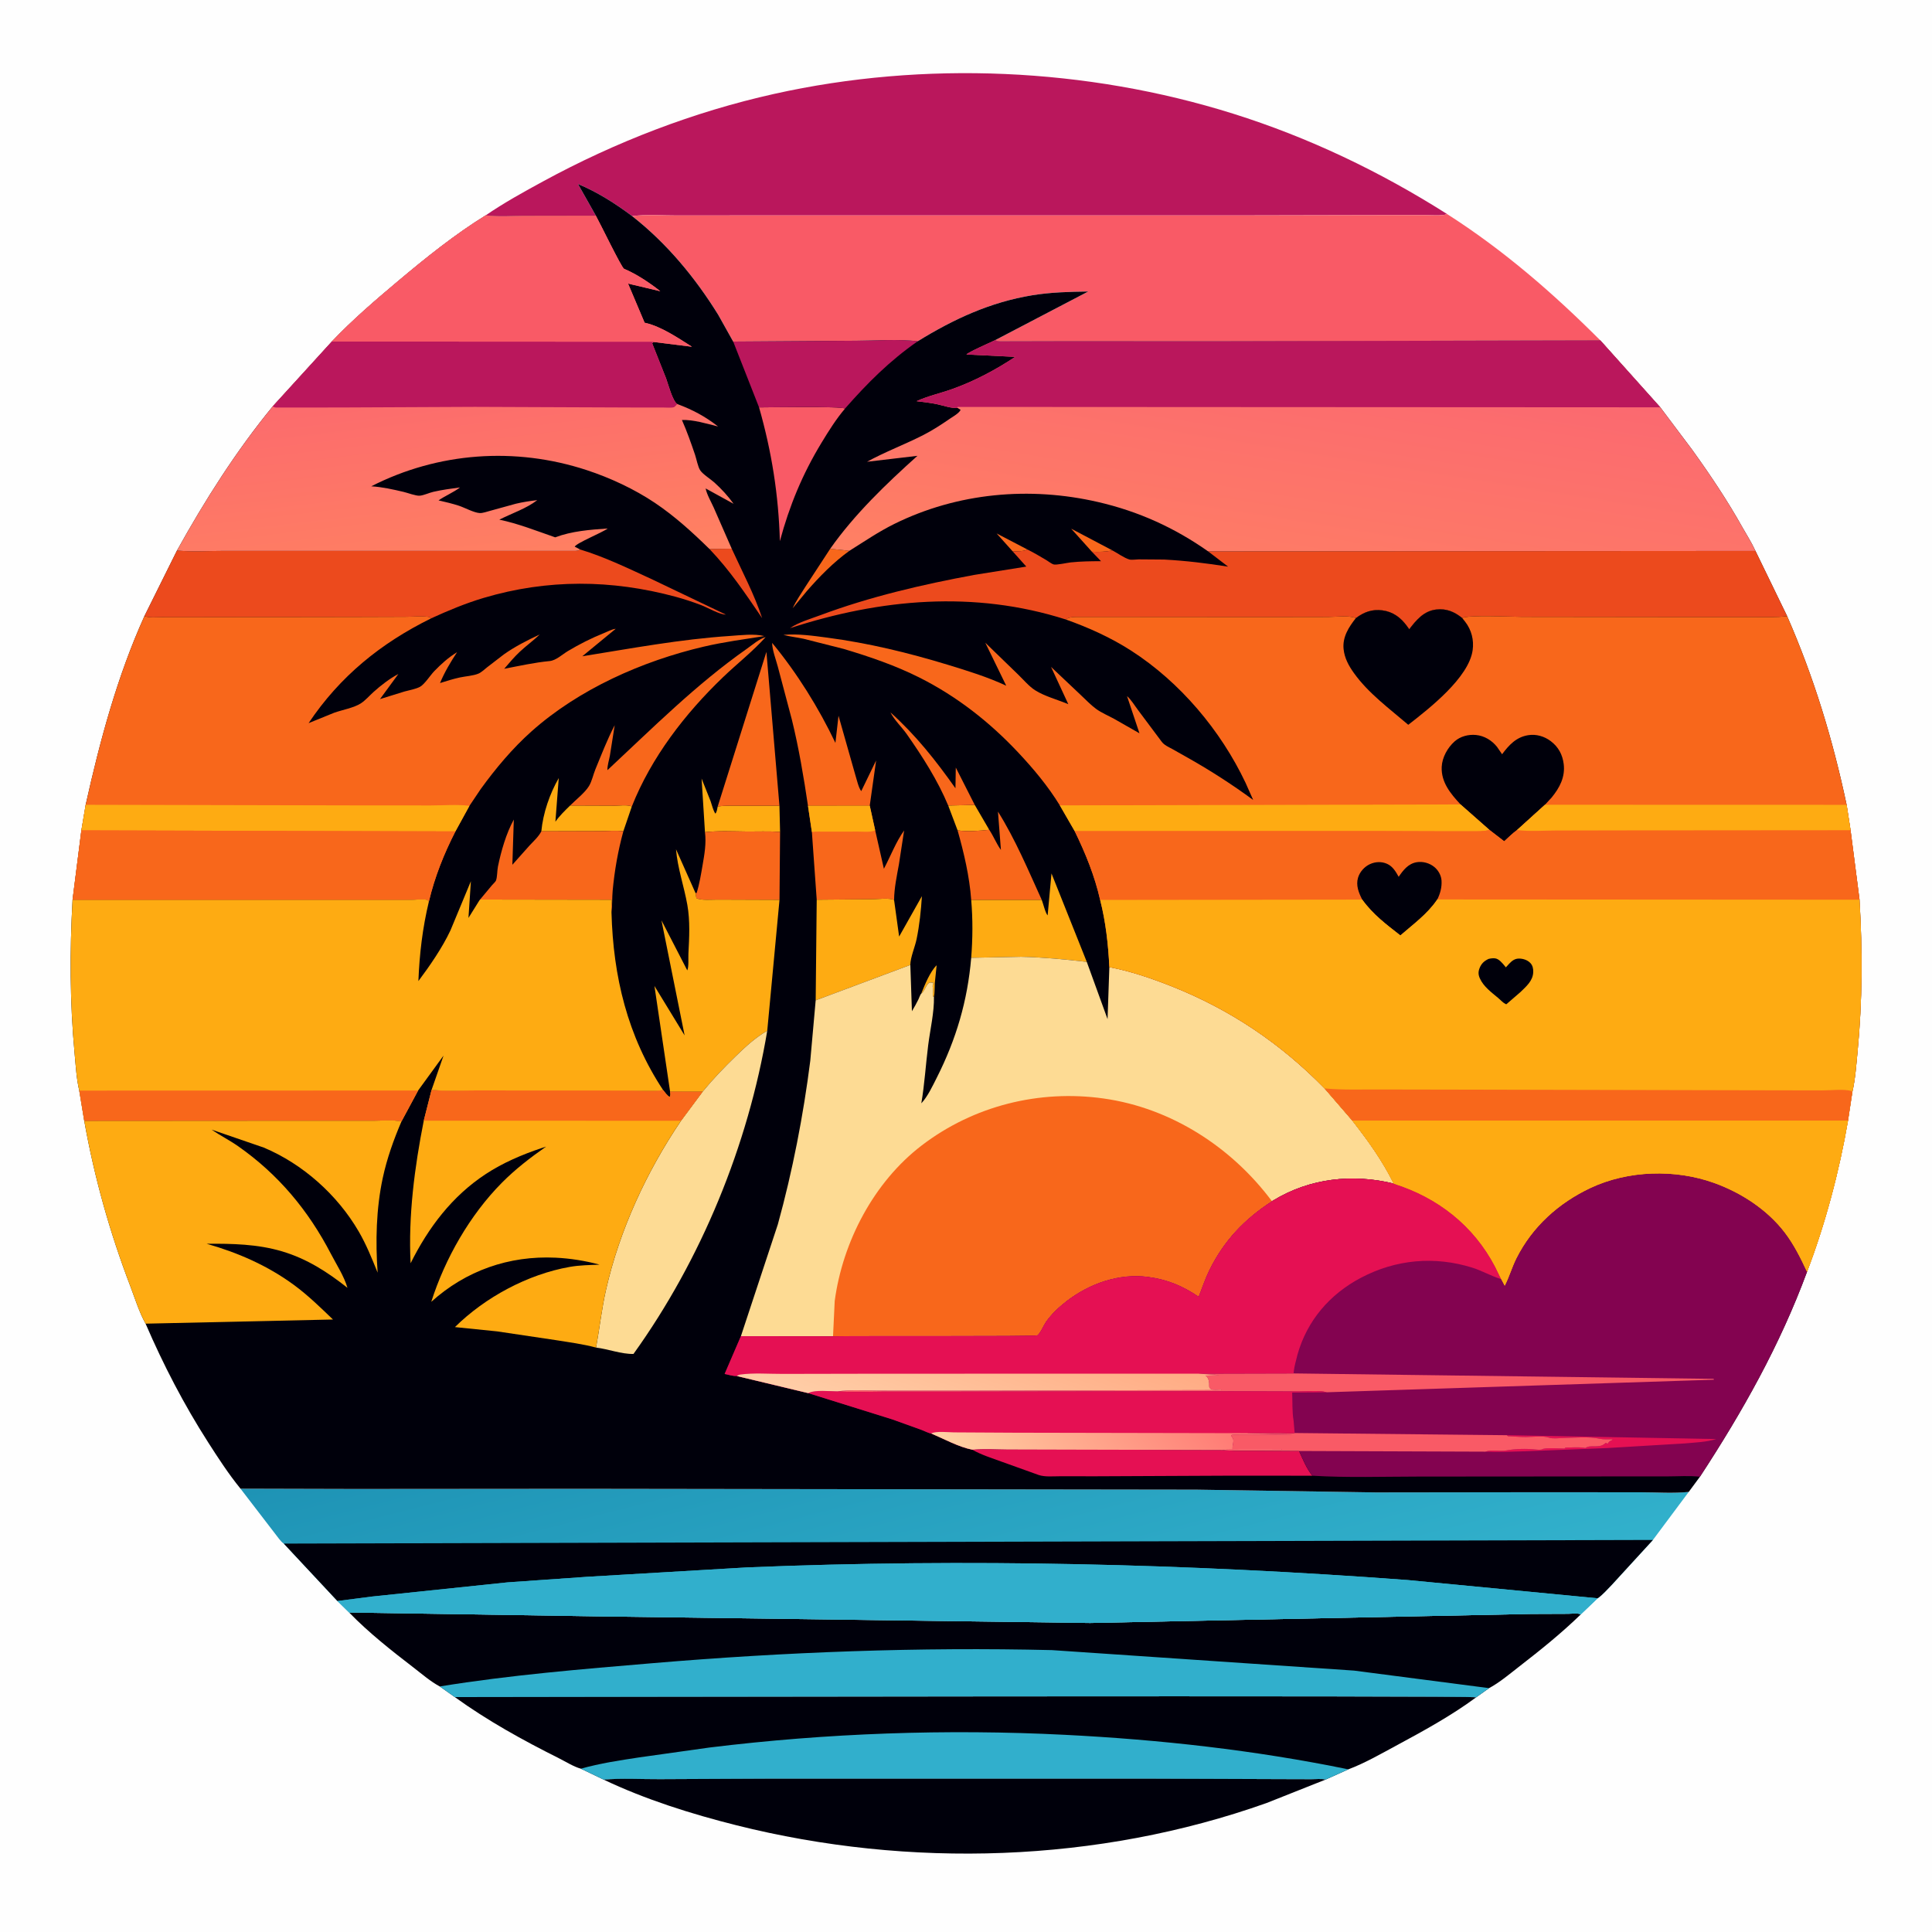 <svg version="1.1" xmlns="http://www.w3.org/2000/svg" style="display: block;" viewBox="0 0 2048 2048" width="1024" height="1024">
<defs>
	<linearGradient id="Gradient1" gradientUnits="userSpaceOnUse" x1="974.737" y1="1396.82" x2="1078.4" y2="1801.88">
		<stop class="stop0" offset="0" stop-opacity="1" stop-color="rgb(30,147,181)"/>
		<stop class="stop1" offset="1" stop-opacity="1" stop-color="rgb(50,177,204)"/>
	</linearGradient>
	<linearGradient id="Gradient2" gradientUnits="userSpaceOnUse" x1="486.462" y1="612.444" x2="463.057" y2="412.614">
		<stop class="stop0" offset="0" stop-opacity="1" stop-color="rgb(255,129,97)"/>
		<stop class="stop1" offset="1" stop-opacity="1" stop-color="rgb(252,107,109)"/>
	</linearGradient>
	<linearGradient id="Gradient3" gradientUnits="userSpaceOnUse" x1="1357.99" y1="656.015" x2="1402.78" y2="376.153">
		<stop class="stop0" offset="0" stop-opacity="1" stop-color="rgb(255,128,99)"/>
		<stop class="stop1" offset="1" stop-opacity="1" stop-color="rgb(251,105,112)"/>
	</linearGradient>
	<linearGradient id="Gradient4" gradientUnits="userSpaceOnUse" x1="1254.34" y1="1451.82" x2="1050.83" y2="1598.73">
		<stop class="stop0" offset="0" stop-opacity="1" stop-color="rgb(255,123,117)"/>
		<stop class="stop1" offset="1" stop-opacity="1" stop-color="rgb(255,210,163)"/>
	</linearGradient>
	<linearGradient id="Gradient5" gradientUnits="userSpaceOnUse" x1="1062.64" y1="1384.63" x2="1011.03" y2="1534.7">
		<stop class="stop0" offset="0" stop-opacity="1" stop-color="rgb(255,171,132)"/>
		<stop class="stop1" offset="1" stop-opacity="1" stop-color="rgb(255,206,167)"/>
	</linearGradient>
</defs>
<path transform="translate(0,0)" fill="rgb(254,254,254)" d="M -0 -0 L 2048 0 L 2048 2048 L -0 2048 L -0 -0 z"/>
<path transform="translate(0,0)" fill="rgb(0,0,11)" d="M 639.741 1886.4 C 659.246 1884.86 679.731 1886.05 699.36 1885.96 L 822.486 1885.39 L 1224.69 1885.44 L 1358.38 1885.92 L 1389.91 1886.01 C 1394.68 1886 1400.67 1885.33 1405.27 1886.4 L 1342.71 1911.25 C 1163.94 1974.78 964.041 1980.91 780.453 1934.82 C 732.804 1922.86 684.128 1907.55 639.741 1886.4 z"/>
<path transform="translate(0,0)" fill="rgb(0,0,11)" d="M 482.107 1798.97 C 579.504 1798.9 1560.87 1797.04 1564.81 1799.23 C 1538.08 1818.98 1508.56 1835.04 1479.36 1850.79 C 1463.37 1859.42 1446.32 1869.2 1429.31 1875.58 L 1405.27 1886.4 C 1400.67 1885.33 1394.68 1886 1389.91 1886.01 L 1358.38 1885.92 L 1224.69 1885.44 L 822.486 1885.39 L 699.36 1885.96 C 679.731 1886.05 659.246 1884.86 639.741 1886.4 L 615.757 1874.9 C 608.072 1872.8 599.528 1867.35 592.31 1863.74 C 554.075 1844.6 516.813 1824.04 482.107 1798.97 z"/>
<path transform="translate(0,0)" fill="rgb(49,175,204)" d="M 615.757 1874.9 C 635.985 1869.14 656.681 1866.12 677.438 1862.93 L 752.104 1852.44 C 876.859 1837.16 1003.11 1832.64 1128.62 1838.97 C 1229.82 1844.08 1329.99 1855.21 1429.31 1875.58 L 1405.27 1886.4 C 1400.67 1885.33 1394.68 1886 1389.91 1886.01 L 1358.38 1885.92 L 1224.69 1885.44 L 822.486 1885.39 L 699.36 1885.96 C 679.731 1886.05 659.246 1884.86 639.741 1886.4 L 615.757 1874.9 z"/>
<path transform="translate(0,0)" fill="rgb(0,0,11)" d="M 370.062 1709.29 L 637.449 1713.45 L 1155.57 1720.42 L 1623.19 1710.82 L 1662.35 1710.67 C 1666.04 1710.66 1672.57 1709.77 1675.81 1711.24 C 1655.16 1731.3 1633.1 1749.02 1610.37 1766.64 C 1600.4 1774.37 1589.58 1783.59 1578.48 1789.49 L 1564.81 1799.23 C 1560.87 1797.04 579.504 1798.9 482.107 1798.97 L 466.171 1787.71 C 456.466 1782.57 447.141 1774.43 438.411 1767.72 C 414.892 1749.65 390.726 1730.61 370.062 1709.29 z"/>
<path transform="translate(0,0)" fill="rgb(49,175,204)" d="M 466.171 1787.71 C 540.86 1775.55 616.473 1769.4 691.826 1763.03 C 832.277 1751.16 974.259 1745.8 1115.23 1749.19 L 1435.38 1770.91 L 1578.48 1789.49 L 1564.81 1799.23 C 1560.87 1797.04 579.504 1798.9 482.107 1798.97 L 466.171 1787.71 z"/>
<path transform="translate(0,0)" fill="rgb(186,23,92)" d="M 514.791 228.325 C 534.215 214.986 555.149 203.456 575.833 192.198 C 652.6 150.417 735.403 118.517 820.796 99.5 C 979.646 64.124 1151.82 71.743 1307.1 120.49 C 1387.19 145.629 1462.99 181.874 1533.79 226.774 C 1532.65 227.287 1531.75 227.728 1530.5 227.872 C 1523.85 228.639 1516.21 227.973 1509.44 227.987 L 1465.5 228.024 L 1325.86 228.32 L 823.519 228.328 L 717.368 228.41 C 702.195 228.474 685.05 227.065 670.119 229.112 C 652.741 215.987 632.816 203.353 612.674 195.055 L 631.729 228.807 L 555.218 228.93 C 542.072 228.951 527.79 230.068 514.791 228.325 z"/>
<path transform="translate(0,0)" fill="rgb(249,90,102)" d="M 1533.79 226.774 C 1593.46 264.837 1646.5 310.848 1696.42 360.826 L 1281.02 361.787 L 1135.98 361.685 L 1059.93 361.867 C 1057.91 361.778 1056.78 361.512 1055.02 360.532 L 1153.59 309.008 C 1133.68 309.269 1113.81 309.774 1094.12 313.009 C 1049.69 320.307 1010.88 338.267 972.883 361.714 C 951.881 359.269 928.907 361.147 907.617 361.211 L 777.219 362.092 L 761.306 333.631 C 736.932 294.269 706.685 257.739 670.119 229.112 C 685.05 227.065 702.195 228.474 717.368 228.41 L 823.519 228.328 L 1325.86 228.32 L 1465.5 228.024 L 1509.44 227.987 C 1516.21 227.973 1523.85 228.639 1530.5 227.872 C 1531.75 227.728 1532.65 227.287 1533.79 226.774 z"/>
<path transform="translate(0,0)" fill="url(#Gradient1)" d="M 254.959 1578.07 L 375.284 1578.38 L 617.427 1578.2 L 1267.96 1579.09 L 1458.62 1582.03 L 1640.33 1581.8 L 1740.42 1581.89 C 1756.64 1581.9 1774.05 1583.2 1790.14 1581.48 L 1752.15 1632.42 L 1708.54 1680.01 C 1703.87 1684.67 1698.98 1690.54 1693.57 1694.26 L 1675.81 1711.24 C 1672.57 1709.77 1666.04 1710.66 1662.35 1710.67 L 1623.19 1710.82 L 1155.57 1720.42 L 637.449 1713.45 L 370.062 1709.29 L 357.678 1697.15 L 300.849 1636.28 C 297.673 1634.41 293.728 1628.31 291.277 1625.34 L 254.959 1578.07 z"/>
<path transform="translate(0,0)" fill="rgb(0,0,11)" d="M 300.849 1636.28 L 1752.15 1632.42 L 1708.54 1680.01 C 1703.87 1684.67 1698.98 1690.54 1693.57 1694.26 L 1492.09 1674.9 C 1259.52 1657.61 1025.19 1651.9 792.124 1661.5 L 622.579 1671.46 L 537.933 1677.38 L 394.561 1692.38 L 357.678 1697.15 L 300.849 1636.28 z"/>
<path transform="translate(0,0)" fill="rgb(49,175,204)" d="M 357.678 1697.15 L 394.561 1692.38 L 537.933 1677.38 L 622.579 1671.46 L 792.124 1661.5 C 1025.19 1651.9 1259.52 1657.61 1492.09 1674.9 L 1693.57 1694.26 L 1675.81 1711.24 C 1672.57 1709.77 1666.04 1710.66 1662.35 1710.67 L 1623.19 1710.82 L 1155.57 1720.42 L 637.449 1713.45 L 370.062 1709.29 L 357.678 1697.15 z"/>
<path transform="translate(0,0)" fill="rgb(0,0,11)" d="M 631.729 228.807 L 612.674 195.055 C 632.816 203.353 652.741 215.987 670.119 229.112 C 706.685 257.739 736.932 294.269 761.306 333.631 L 777.219 362.092 L 907.617 361.211 C 928.907 361.147 951.881 359.269 972.883 361.714 C 1010.88 338.267 1049.69 320.307 1094.12 313.009 C 1113.81 309.774 1133.68 309.269 1153.59 309.008 L 1055.02 360.532 C 1056.78 361.512 1057.91 361.778 1059.93 361.867 L 1135.98 361.685 L 1281.02 361.787 L 1696.42 360.826 L 1759.97 431.768 L 1793.48 476.375 C 1812.55 502.853 1830.97 530.301 1846.92 558.779 C 1851.54 567.034 1856.98 575.419 1860.86 584.018 L 1894.43 653.134 C 1922.77 717.894 1942.91 783.989 1957.5 853.15 L 1961.66 880.048 L 1971.17 953.727 C 1974.32 1007.34 1974.3 1060.8 1969.14 1114.29 C 1967.76 1128.64 1966.73 1143.67 1963.54 1157.72 L 1958.93 1188.02 C 1949.71 1241.64 1934.95 1297.25 1915.54 1348.14 C 1886.8 1425.95 1847.3 1496.2 1802.01 1565.4 L 1790.14 1581.48 C 1774.05 1583.2 1756.64 1581.9 1740.42 1581.89 L 1640.33 1581.8 L 1458.62 1582.03 L 1267.96 1579.09 L 617.427 1578.2 L 375.284 1578.38 L 254.959 1578.07 C 242.316 1562.56 231.427 1545.78 220.645 1528.95 C 194.974 1488.88 173.151 1446.8 154.328 1403.14 C 147.525 1390.93 143.163 1376.57 138.173 1363.49 C 116.312 1306.16 100.07 1248.54 89.306 1188.15 L 84.022 1156.09 C 81.032 1143.73 80.26 1129.19 79.07 1116.48 C 74.013 1062.46 73.898 1008.12 76.901 953.985 L 86.263 880.232 L 90.816 853.119 C 106.071 784.681 124.195 717.169 153.123 653.048 L 187.59 583.623 C 217.285 530.17 250.253 478.127 289.09 430.781 L 351.731 362.042 C 373.581 339.057 397.781 318.282 422.026 297.908 C 451.446 273.185 482.071 248.584 514.791 228.325 C 527.79 230.068 542.072 228.951 555.218 228.93 L 631.729 228.807 z"/>
<path transform="translate(0,0)" fill="rgb(254,171,18)" d="M 976.559 1053.29 C 980.281 1044.01 985.761 1030.26 992.884 1023.18 L 990.892 1042.49 C 990.632 1047.03 990.934 1052.15 990.037 1056.55 L 989.014 1056.39 C 988.579 1053.67 989.239 1051.15 989 1048.5 C 988.81 1046.39 988.357 1045.54 988.977 1043.44 L 989.505 1041.75 L 986.005 1041.49 C 982.666 1041.74 980.501 1049.46 977.911 1052.03 L 976.559 1053.29 z"/>
<path transform="translate(0,0)" fill="rgb(248,103,27)" d="M 1073.5 584.505 L 1056.44 565.473 L 1089.13 582.498 C 1084.68 584.759 1078.44 584.266 1073.5 584.505 z"/>
<path transform="translate(0,0)" fill="rgb(248,103,27)" d="M 1157.45 584.825 L 1135.5 560.419 L 1179.28 583.502 C 1172.3 584.929 1164.56 585.205 1157.45 584.825 z"/>
<path transform="translate(0,0)" fill="rgb(248,103,27)" d="M 900.41 583.871 C 883.496 596.049 868.72 611.166 855.065 626.83 L 840.243 644.772 C 844.047 636.566 849.314 629.08 854.099 621.421 L 880.058 581.713 L 900.41 583.871 z"/>
<path transform="translate(0,0)" fill="rgb(236,74,29)" d="M 752.05 581.949 L 775.648 581.614 C 786.609 605.57 799.724 630.251 807.894 655.228 C 790.161 629.273 773.948 604.86 752.05 581.949 z"/>
<path transform="translate(0,0)" fill="rgb(254,171,18)" d="M 1033.29 853.273 L 1048.65 879.63 C 1038.31 880.71 1025.37 881.821 1015.08 880.207 L 1005.14 853.89 L 1033.29 853.273 z"/>
<path transform="translate(0,0)" fill="rgb(248,103,27)" d="M 1005.14 853.89 C 993.862 826.953 977.964 802.145 961.265 778.294 C 955.891 770.618 947.996 763.341 943.915 755.141 C 971.056 779.613 991.769 805.896 1012.82 835.587 L 1013.18 813.652 L 1033.29 853.273 L 1005.14 853.89 z"/>
<path transform="translate(0,0)" fill="rgb(254,171,18)" d="M 747.302 882.144 L 743.711 825.281 L 753.257 849.28 C 754.775 853.518 755.822 858.768 758.321 862.5 C 760.012 860.566 760.23 857.397 760.796 854.906 C 769.403 853.691 778.237 854.098 786.911 854.082 L 826.241 854.059 L 826.915 881.831 C 814.99 881.005 802.617 881.565 790.648 881.446 C 776.426 881.304 761.458 880.538 747.302 882.144 z"/>
<path transform="translate(0,0)" fill="rgb(254,171,18)" d="M 573.846 881.208 C 575.592 862.206 582.773 841.242 592.298 824.796 L 588.747 871.038 C 593.27 864.624 598.797 859.301 604.399 853.847 L 651.801 854.026 C 656.915 854.032 665.232 852.837 669.766 854.881 L 660.786 881.149 C 652.957 880.104 643.674 881.048 635.712 881.035 L 573.846 881.208 z"/>
<path transform="translate(0,0)" fill="rgb(248,103,27)" d="M 1048.65 879.63 C 1053.22 886.486 1056.29 894.389 1061.02 900.967 L 1057.88 860.349 C 1076.05 889.164 1090.18 922.84 1104.3 953.917 L 1029.52 953.966 C 1027.71 929.048 1021.85 904.187 1015.08 880.207 C 1025.37 881.821 1038.31 880.71 1048.65 879.63 z"/>
<path transform="translate(0,0)" fill="rgb(249,90,102)" d="M 804.642 431.854 C 814.276 431.841 891.66 430.439 895.765 433.098 C 886.354 444.211 878.52 456.692 870.974 469.113 C 850.618 502.622 836.889 535.871 826.692 573.67 C 825.324 524.719 818.086 479.001 804.642 431.854 z"/>
<path transform="translate(0,0)" fill="rgb(248,103,27)" d="M 604.399 853.847 C 610.366 847.834 620.046 840.32 624.35 833.247 C 627.416 828.207 628.846 821.091 631.137 815.518 C 637.526 799.974 643.843 783.618 651.616 768.735 L 646.492 801.105 C 645.637 805.79 643.703 811.738 643.905 816.399 C 691.858 771.659 737.899 725.513 791.708 687.711 C 797.422 683.697 804.975 677.095 811.662 675.326 C 798.081 690.469 781.323 703.581 766.601 717.69 C 726.299 756.314 690.464 802.718 669.766 854.881 C 665.232 852.837 656.915 854.032 651.801 854.026 L 604.399 853.847 z"/>
<path transform="translate(0,0)" fill="rgb(248,103,27)" d="M 760.796 854.906 L 812.435 691.025 L 826.241 854.059 L 786.911 854.082 C 778.237 854.098 769.403 853.691 760.796 854.906 z"/>
<path transform="translate(0,0)" fill="rgb(248,103,27)" d="M 747.302 882.144 C 761.458 880.538 776.426 881.304 790.648 881.446 C 802.617 881.565 814.99 881.005 826.915 881.831 L 826.306 953.873 L 760.604 953.633 C 755.337 953.576 742.549 954.755 738.162 952 L 737.358 946.837 L 738.494 946.466 C 741.48 936.989 743.047 927.008 744.743 917.234 C 746.782 905.483 748.807 894.066 747.302 882.144 z"/>
<path transform="translate(0,0)" fill="rgb(248,103,27)" d="M 856.486 854.117 C 851.929 823.43 846.791 792.94 839.391 762.785 L 824.463 706.488 C 822.482 699.056 818.582 689.012 818.497 681.474 C 844.817 713.343 867.808 750.214 885.58 787.513 L 888.858 758.728 L 906.794 821.9 C 908.409 826.925 909.91 834.61 912.948 838.647 L 928.729 806.111 L 921.963 854.015 L 856.486 854.117 z"/>
<path transform="translate(0,0)" fill="rgb(254,171,18)" d="M 1104.3 953.917 C 1105.79 957.681 1108.13 967.848 1110.54 970.339 L 1114.62 925.864 L 1152.03 1019.63 C 1128.77 1016.95 1105.86 1014.73 1082.43 1014.23 L 1029.52 1015.29 C 1031.12 994.649 1031.29 974.609 1029.52 953.966 L 1104.3 953.917 z"/>
<path transform="translate(0,0)" fill="rgb(248,103,27)" d="M 856.486 854.117 L 921.963 854.015 L 927.735 880.207 L 936.963 920.906 C 944.151 907.419 949.506 892.817 958.414 880.303 L 952.866 916.416 C 950.621 928.782 947.88 941.485 947.768 954.094 C 943.333 951.569 930.975 953.14 925.601 953.189 L 865.755 953.74 L 860.623 881.905 L 856.486 854.117 z"/>
<path transform="translate(0,0)" fill="rgb(254,171,18)" d="M 856.486 854.117 L 921.963 854.015 L 927.735 880.207 C 922.913 882.448 915.217 881.52 909.855 881.531 L 875.591 881.593 C 870.794 881.653 865.343 881.266 860.623 881.905 L 856.486 854.117 z"/>
<path transform="translate(0,0)" fill="rgb(254,171,18)" d="M 947.768 954.094 L 953.121 992.795 L 977.252 949.972 C 976.335 965.038 974.68 980.701 971.632 995.5 C 969.892 1003.95 965.112 1014.59 964.948 1022.91 L 864.656 1060.39 L 865.755 953.74 L 925.601 953.189 C 930.975 953.14 943.333 951.569 947.768 954.094 z"/>
<path transform="translate(0,0)" fill="rgb(248,103,27)" d="M 508.881 953.54 L 521.535 938.358 C 522.572 937.141 525.299 934.659 525.762 933.403 C 527.23 929.42 526.939 922.953 527.854 918.506 C 531.227 902.113 536.584 883.483 544.656 868.737 L 543.129 916.682 L 561.599 895.982 C 565.844 891.467 571.045 886.787 573.846 881.208 L 635.712 881.035 C 643.674 881.048 652.957 880.104 660.786 881.149 C 655.114 901.916 651.473 922.609 649.461 944.038 C 648.74 951.71 649.224 959.663 648.207 967.249 C 647.666 962.719 648.221 958.283 648.611 953.759 L 508.881 953.54 z"/>
<path transform="translate(0,0)" fill="rgb(229,16,83)" d="M 1030.64 1536.73 C 1042.79 1535.46 1055.77 1536.41 1068 1536.49 L 1135.28 1536.67 L 1243.36 1536.93 L 1295.73 1537.07 C 1305.46 1538.16 1315.47 1537.74 1325.26 1537.79 L 1377.07 1538.11 C 1380.59 1546.08 1385.6 1557.78 1391.17 1564.33 L 1303.91 1564.28 L 1162.84 1564.92 L 1123 1564.91 C 1116.02 1564.91 1107.92 1565.75 1101.24 1563.63 L 1061.82 1549.47 C 1051.52 1545.69 1040.14 1542.19 1030.64 1536.73 z"/>
<path transform="translate(0,0)" fill="rgb(186,23,92)" d="M 777.219 362.092 L 907.617 361.211 C 928.907 361.147 951.881 359.269 972.883 361.714 C 943.201 382.353 919.596 405.928 895.765 433.098 C 891.66 430.439 814.276 431.841 804.642 431.854 L 777.219 362.092 z"/>
<path transform="translate(0,0)" fill="rgb(254,171,18)" d="M 710.306 1157.06 L 693.74 1045.18 L 725.721 1097.57 L 701.171 975.578 L 728.55 1028.65 C 730.302 1024.74 729.509 1015.55 729.748 1010.99 C 730.647 993.836 731.628 976.212 728.61 959.219 C 725.123 939.583 718.237 920.206 716.599 900.257 L 737.358 946.837 L 738.162 952 C 742.549 954.755 755.337 953.576 760.604 953.633 L 826.306 953.873 L 813.309 1092.7 C 800.99 1099.58 789.708 1110.1 779.609 1119.92 C 767.33 1131.86 755.686 1144 744.821 1157.24 L 710.306 1157.06 z"/>
<path transform="translate(0,0)" fill="rgb(253,219,148)" d="M 744.821 1157.24 C 755.686 1144 767.33 1131.86 779.609 1119.92 C 789.708 1110.1 800.99 1099.58 813.309 1092.7 C 793.015 1214.05 743.42 1335.18 671.515 1435.24 C 658.591 1435.52 644.781 1430.02 631.851 1428.5 C 635.558 1408.06 637.812 1387.45 642.415 1367.15 C 656.787 1303.78 685.549 1241.73 721.898 1188.06 L 744.821 1157.24 z"/>
<path transform="translate(0,0)" fill="rgb(236,74,29)" d="M 615.111 582.51 C 641.497 590.535 667.179 603.069 692.198 614.583 L 769.446 651.5 C 762.822 651.542 750.102 644.064 743.371 641.496 C 734.461 638.097 725.353 635.087 716.148 632.596 C 648.395 614.259 580.293 613.722 512.785 633.779 C 493.583 639.484 475.271 647.156 457.072 655.46 C 455.953 654.603 455.166 653.981 453.708 653.827 C 445.961 653.009 437.413 653.788 429.576 653.821 L 378.571 653.985 L 212.266 654.245 L 171.538 654.239 C 165.953 654.227 158.295 655.179 153.123 653.048 L 187.59 583.623 C 203.865 585.072 221.249 583.964 237.652 583.966 L 337.553 583.957 L 608.13 584.008 C 610.936 583.963 612.657 583.986 615.111 582.51 z"/>
<path transform="translate(0,0)" fill="rgb(254,171,18)" d="M 89.306 1188.15 L 334.563 1187.98 L 394.953 1188.03 C 404.497 1188.04 416.316 1186.85 425.596 1188.74 C 417.279 1208.13 410.173 1228.06 405.734 1248.72 C 398.758 1281.2 397.941 1316.03 400.318 1349.06 C 394.282 1334.21 388.362 1319.37 380.269 1305.46 C 357.623 1266.54 321.048 1233.92 279.631 1216.49 L 224.265 1197.45 C 233.456 1203.76 243.399 1208.71 252.53 1215.11 C 295.147 1244.96 326.925 1283.19 350.791 1329.16 C 356.658 1340.45 364.791 1352.93 368.319 1365.15 C 346.992 1348.3 325.389 1334.35 299.021 1326.5 C 272.911 1318.73 246.008 1318.26 219.021 1318.41 C 252.191 1327.86 283.706 1341.61 311.64 1362.14 C 326.442 1373.02 339.738 1386.02 352.963 1398.73 L 154.328 1403.14 C 147.525 1390.93 143.163 1376.57 138.173 1363.49 C 116.312 1306.16 100.07 1248.54 89.306 1188.15 z"/>
<path transform="translate(0,0)" fill="rgb(254,171,18)" d="M 703.008 1155.63 C 704.785 1157.72 707.535 1161.92 710 1162.77 C 711.01 1160.31 710.66 1159.63 710.306 1157.06 L 744.821 1157.24 L 721.898 1188.06 C 685.549 1241.73 656.787 1303.78 642.415 1367.15 C 637.812 1387.45 635.558 1408.06 631.851 1428.5 C 618.208 1424.79 603.244 1422.86 589.255 1420.6 L 526.994 1411.32 L 482.244 1406.77 C 514.278 1375.12 559.589 1350.75 604.004 1342.96 C 614.508 1341.12 624.927 1341.02 635.54 1340.59 C 620.669 1336.47 604.383 1333.93 588.975 1333.2 C 539.531 1330.86 493.778 1346.94 457.161 1379.99 C 471.767 1334.03 498.076 1288 532.045 1253.72 C 546.329 1239.31 562.279 1227.05 578.876 1215.45 L 574.151 1216.99 C 553.456 1223.93 533.095 1232.59 514.807 1244.62 C 479.082 1268.12 454.129 1301.31 435.25 1339.1 C 432.71 1288.87 439.476 1237.19 449.205 1187.98 L 457.484 1155.35 C 472.767 1156.82 488.85 1155.89 504.22 1155.9 L 591 1155.95 L 664.963 1155.98 C 677.321 1155.98 690.781 1157.01 703.008 1155.63 z"/>
<path transform="translate(0,0)" fill="rgb(248,103,27)" d="M 703.008 1155.63 C 704.785 1157.72 707.535 1161.92 710 1162.77 C 711.01 1160.31 710.66 1159.63 710.306 1157.06 L 744.821 1157.24 L 721.898 1188.06 L 449.205 1187.98 L 457.484 1155.35 C 472.767 1156.82 488.85 1155.89 504.22 1155.9 L 591 1155.95 L 664.963 1155.98 C 677.321 1155.98 690.781 1157.01 703.008 1155.63 z"/>
<path transform="translate(0,0)" fill="rgb(236,74,29)" d="M 1089.13 582.498 C 1096.06 585.942 1102.65 589.872 1109.29 593.818 C 1111.28 595 1114.74 597.728 1116.84 598.317 C 1119.87 599.164 1131.18 596.562 1134.99 596.164 C 1145.73 595.039 1156.35 594.891 1167.13 594.904 L 1157.45 584.825 C 1164.56 585.205 1172.3 584.929 1179.28 583.502 C 1184.41 586.22 1191.82 591.583 1197.24 593.085 C 1199.6 593.74 1204.57 592.978 1207.15 592.946 L 1234.13 593.152 C 1256.83 594.354 1279.41 597.124 1301.85 600.669 L 1280.58 584.417 L 1860.86 584.018 L 1894.43 653.134 C 1882.72 654.651 1870.65 654.098 1858.85 654.117 L 1801.76 654.132 L 1613.66 653.902 C 1603.5 653.872 1555.65 651.623 1550 655.148 C 1541.77 648.487 1533.26 644.863 1522.48 646.112 C 1509.27 647.644 1501.39 657.178 1493.85 667.019 L 1491.46 663.671 C 1484.99 654.785 1476.73 648.495 1465.5 647.02 C 1454.51 645.577 1445.97 648.728 1437.28 655.216 C 1429.8 652.042 1416.2 653.988 1407.75 654.014 L 1342.63 654.124 L 1142 653.97 C 1138.76 654.041 1134.57 654.105 1131.62 655.513 C 1130.79 655.908 1130.5 656.173 1129.82 656.683 C 1032.64 625.655 933.233 634.703 837.375 665.908 C 846.427 659.596 859.048 656.083 869.404 652.207 C 921.835 632.581 977.941 619.539 1032.92 609.399 L 1087.93 600.6 L 1073.5 584.505 C 1078.44 584.266 1084.68 584.759 1089.13 582.498 z"/>
<path transform="translate(0,0)" fill="url(#Gradient2)" d="M 351.731 362.042 C 373.581 339.057 397.781 318.282 422.026 297.908 C 451.446 273.185 482.071 248.584 514.791 228.325 C 527.79 230.068 542.072 228.951 555.218 228.93 L 631.729 228.807 C 635.766 235.937 658.93 283.869 661.532 284.951 C 674.622 290.398 688.885 299.927 699.935 308.71 L 665.772 300.614 L 683.321 342.124 L 684.189 342.303 C 701.095 346.137 718.895 358.35 733.52 367.574 L 692.798 362.494 L 691.356 364 L 706.127 401.226 C 708.283 407.057 712.927 425.152 717.944 428.312 C 734.009 434.224 747.752 441.539 761.183 452.114 C 749.65 449.252 734.714 444.652 722.888 445.224 C 728.215 457.309 732.504 469.52 736.755 482.01 C 738.284 486.503 739.767 494.782 742.23 498.535 C 744.982 502.726 753.326 507.905 757.305 511.5 C 764.829 518.296 771.73 525.815 777.646 534.054 L 748.011 517.769 C 749.214 524.133 753.908 532.074 756.598 538.125 L 775.648 581.614 L 752.05 581.949 C 733.87 564.166 715.349 547.23 694.156 533.018 C 672.366 518.406 646.708 506.461 621.79 498.293 C 546.168 473.506 464.479 479.311 393.524 515.508 C 405.261 516.215 416.437 518.771 427.847 521.434 C 432.037 522.412 440.928 525.815 444.959 525.463 C 449.29 525.085 454.932 522.379 459.403 521.347 C 468.701 519.2 478.172 517.971 487.621 516.704 C 480.868 521.902 472.043 525.488 464.868 530.429 C 472.106 532.114 479.439 533.785 486.5 536.112 C 492.559 538.109 502.397 543.543 508.574 543.869 C 511.684 544.033 516.415 542.313 519.506 541.51 L 546.747 533.995 C 554.287 532.185 561.827 531.063 569.522 530.168 C 558 539.091 542.314 544.256 529.304 550.863 C 549.234 554.973 569.29 562.95 588.536 569.605 C 606.302 562.929 625.362 561.506 644.137 560.23 C 638.327 564.673 611.285 575.454 609.203 579.5 L 615.111 582.51 C 612.657 583.986 610.936 583.963 608.13 584.008 L 337.553 583.957 L 237.652 583.966 C 221.249 583.964 203.865 585.072 187.59 583.623 C 217.285 530.17 250.253 478.127 289.09 430.781 L 351.731 362.042 z"/>
<path transform="translate(0,0)" fill="rgb(186,23,92)" d="M 351.731 362.042 L 692.64 362.223 L 692.798 362.494 L 691.356 364 L 706.127 401.226 C 708.283 407.057 712.927 425.152 717.944 428.312 C 717.184 429.033 715.346 431.252 714.5 431.578 C 712.058 432.518 705.745 431.987 702.98 431.994 L 672.551 431.982 L 503.538 431.302 L 359.721 431.958 L 292.731 431.989 C 291.227 431.947 290.339 431.588 289.09 430.781 L 351.731 362.042 z"/>
<path transform="translate(0,0)" fill="rgb(249,90,102)" d="M 351.731 362.042 C 373.581 339.057 397.781 318.282 422.026 297.908 C 451.446 273.185 482.071 248.584 514.791 228.325 C 527.79 230.068 542.072 228.951 555.218 228.93 L 631.729 228.807 C 635.766 235.937 658.93 283.869 661.532 284.951 C 674.622 290.398 688.885 299.927 699.935 308.71 L 665.772 300.614 L 683.321 342.124 L 684.189 342.303 C 701.095 346.137 718.895 358.35 733.52 367.574 L 692.798 362.494 L 692.64 362.223 L 351.731 362.042 z"/>
<path transform="translate(0,0)" fill="rgb(248,103,27)" d="M 90.816 853.119 C 106.071 784.681 124.195 717.169 153.123 653.048 C 158.295 655.179 165.953 654.227 171.538 654.239 L 212.266 654.245 L 378.571 653.985 L 429.576 653.821 C 437.413 653.788 445.961 653.009 453.708 653.827 C 455.166 653.981 455.953 654.603 457.072 655.46 C 403.66 681.796 360.275 716.999 327.131 766.553 L 354.367 755.485 C 362.759 752.524 375.046 750.348 382.354 745.689 C 387.212 742.592 391.67 737.392 395.982 733.509 C 403.708 726.552 413.054 719.303 422.287 714.471 L 402.817 741.063 L 428.831 733.002 C 433.797 731.634 440.615 730.459 445.16 728.078 C 449.942 725.572 456.28 715.612 460.392 711.384 C 467.955 703.606 475.27 697.016 484.522 691.341 C 477.573 701.912 471.313 712.38 466.43 724.072 C 473.393 721.915 480.337 719.671 487.469 718.134 C 493.447 716.846 501.64 716.391 507.132 714.069 C 510.337 712.714 513.387 709.706 516.132 707.537 L 534.223 693.61 C 546.087 685.228 559.019 678.707 572.146 672.574 C 565.451 679.013 557.887 684.469 551.094 690.802 C 545.107 696.384 539.813 702.756 534.478 708.953 C 550.389 705.904 566.46 702.283 582.593 700.755 C 589.466 700.104 596.011 693.754 601.9 690.219 C 614.061 682.918 626.676 676.564 639.814 671.242 C 643.684 669.675 648.564 667.003 652.684 666.542 L 617.289 695.672 C 669.344 687.32 721.262 677.585 773.948 674.121 C 785.357 673.371 799.221 671.531 810.298 674.258 C 788.858 677.685 767.253 680.507 746.088 685.461 C 680.907 700.716 613.535 730.554 563.29 775.405 C 543.113 793.416 525.39 814.604 509.547 836.487 L 497.651 854.19 L 482.751 881.325 C 470.538 905.239 460.85 929.483 454.638 955.688 L 454.067 954.901 C 453.591 954.499 453.091 954.079 452.5 953.88 C 448.851 952.657 439.542 953.897 435.452 953.901 L 377.898 953.947 L 76.901 953.985 L 86.263 880.232 L 90.816 853.119 z"/>
<path transform="translate(0,0)" fill="rgb(254,171,18)" d="M 90.816 853.119 L 371.105 853.743 L 456.521 853.806 C 469.865 853.813 484.506 852.546 497.651 854.19 L 482.751 881.325 L 86.263 880.232 L 90.816 853.119 z"/>
<path transform="translate(0,0)" fill="rgb(248,103,27)" d="M 86.263 880.232 L 482.751 881.325 C 470.538 905.239 460.85 929.483 454.638 955.688 L 454.067 954.901 C 453.591 954.499 453.091 954.079 452.5 953.88 C 448.851 952.657 439.542 953.897 435.452 953.901 L 377.898 953.947 L 76.901 953.985 L 86.263 880.232 z"/>
<path transform="translate(0,0)" fill="rgb(254,171,18)" d="M 454.638 955.688 C 447.868 983.878 444.681 1011.08 443.513 1039.98 C 455.624 1023.85 468.885 1004.58 477.466 986.334 L 499.166 934.106 L 496.59 973.037 L 508.083 954.621 L 508.881 953.54 L 648.611 953.759 C 648.221 958.283 647.666 962.719 648.207 967.249 C 649.991 1035.08 665.134 1098.5 703.008 1155.63 C 690.781 1157.01 677.321 1155.98 664.963 1155.98 L 591 1155.95 L 504.22 1155.9 C 488.85 1155.89 472.767 1156.82 457.484 1155.35 L 470.159 1118.99 L 443.217 1156 L 425.596 1188.74 C 416.316 1186.85 404.497 1188.04 394.953 1188.03 L 334.563 1187.98 L 89.306 1188.15 L 84.022 1156.09 C 81.032 1143.73 80.26 1129.19 79.07 1116.48 C 74.013 1062.46 73.898 1008.12 76.901 953.985 L 377.898 953.947 L 435.452 953.901 C 439.542 953.897 448.851 952.657 452.5 953.88 C 453.091 954.079 453.591 954.499 454.067 954.901 L 454.638 955.688 z"/>
<path transform="translate(0,0)" fill="rgb(248,103,27)" d="M 84.022 1156.09 L 443.217 1156 L 425.596 1188.74 C 416.316 1186.85 404.497 1188.04 394.953 1188.03 L 334.563 1187.98 L 89.306 1188.15 L 84.022 1156.09 z"/>
<path transform="translate(0,0)" fill="url(#Gradient3)" d="M 1015.01 432.372 C 1008.67 433.087 999.797 429.823 993.437 428.5 C 986.208 426.996 978.907 426.115 971.578 425.257 C 983.634 419.732 997.295 416.789 1009.81 412.276 C 1033.44 403.752 1055.27 392.129 1076.18 378.292 L 1024.47 375.781 C 1026.06 373.408 1050.38 362.796 1055.02 360.532 C 1056.78 361.512 1057.91 361.778 1059.93 361.867 L 1135.98 361.685 L 1281.02 361.787 L 1696.42 360.826 L 1759.97 431.768 L 1793.48 476.375 C 1812.55 502.853 1830.97 530.301 1846.92 558.779 C 1851.54 567.034 1856.98 575.419 1860.86 584.018 L 1280.58 584.417 C 1244.91 559.322 1206.75 542.052 1164.19 532.211 C 1091.61 515.43 1015.12 522.232 947.965 555.4 C 931.249 563.656 916.175 574.039 900.41 583.871 L 880.058 581.713 C 905.764 545.186 939.402 512.887 972.518 483.199 L 919.078 489.492 C 938.378 478.854 959.267 471.139 978.901 461.08 C 988.657 456.081 997.951 449.999 1006.99 443.805 C 1010.37 441.49 1016.43 438.201 1018.3 434.5 L 1015.01 432.372 z"/>
<path transform="translate(0,0)" fill="rgb(186,23,92)" d="M 1015.01 432.372 C 1008.67 433.087 999.797 429.823 993.437 428.5 C 986.208 426.996 978.907 426.115 971.578 425.257 C 983.634 419.732 997.295 416.789 1009.81 412.276 C 1033.44 403.752 1055.27 392.129 1076.18 378.292 L 1024.47 375.781 C 1026.06 373.408 1050.38 362.796 1055.02 360.532 C 1056.78 361.512 1057.91 361.778 1059.93 361.867 L 1135.98 361.685 L 1281.02 361.787 L 1696.42 360.826 L 1759.97 431.768 L 1014.92 431.362 L 1015.01 432.372 z"/>
<path transform="translate(0,0)" fill="rgb(253,219,148)" d="M 1029.52 1015.29 L 1082.43 1014.23 C 1105.86 1014.73 1128.77 1016.95 1152.03 1019.63 L 1174.06 1080.31 L 1175.96 1025.17 C 1198.29 1029.45 1220.28 1036.93 1241.39 1045.26 C 1303.51 1069.78 1357.48 1105.98 1404.12 1153.78 L 1433.67 1188.02 C 1450.25 1209.22 1465.49 1230.47 1477.45 1254.65 C 1433.8 1244 1388.58 1248.89 1349.81 1272.43 L 1348.32 1273.34 C 1319.14 1292.25 1297.34 1315.03 1281.86 1346.59 C 1277.36 1355.76 1274.36 1365.11 1270.64 1374.55 C 1253.63 1363.02 1237.6 1356.33 1217.17 1353.59 C 1186.2 1349.43 1154.84 1360.55 1130.5 1379.3 C 1122.54 1385.44 1114.8 1392.72 1108.96 1400.93 C 1106.56 1404.31 1102.65 1413.48 1099.69 1415.48 C 1097.68 1416.83 904.645 1415.92 883.046 1416.55 L 785.379 1416.43 L 824.537 1297.91 C 840.1 1241.64 851.626 1182.27 858.947 1124.28 L 864.656 1060.39 L 964.948 1022.91 L 965.027 1023.82 L 966.676 1071.93 C 969.157 1067.79 971.52 1063.66 973.614 1059.31 C 974.225 1058.03 975.569 1054.09 976.559 1053.29 L 977.911 1052.03 C 980.501 1049.46 982.666 1041.74 986.005 1041.49 L 989.505 1041.75 L 988.977 1043.44 C 988.357 1045.54 988.81 1046.39 989 1048.5 C 989.239 1051.15 988.579 1053.67 989.014 1056.39 L 990.037 1056.55 C 990.36 1073.14 986.037 1091.26 983.936 1107.79 C 981.317 1128.39 980.128 1149.06 976.644 1169.56 C 983.288 1162.56 988.648 1151.06 993.02 1142.41 C 1013.64 1101.59 1025.63 1060.94 1029.52 1015.29 z"/>
<path transform="translate(0,0)" fill="rgb(248,103,27)" d="M 883.046 1416.55 L 884.826 1379.14 C 893.23 1316.3 926.325 1252.93 977.21 1214.09 C 1032.18 1172.12 1101.73 1154.79 1170.04 1164.47 C 1241.53 1174.59 1305.5 1215.98 1348.32 1273.34 C 1319.14 1292.25 1297.34 1315.03 1281.86 1346.59 C 1277.36 1355.76 1274.36 1365.11 1270.64 1374.55 C 1253.63 1363.02 1237.6 1356.33 1217.17 1353.59 C 1186.2 1349.43 1154.84 1360.55 1130.5 1379.3 C 1122.54 1385.44 1114.8 1392.72 1108.96 1400.93 C 1106.56 1404.31 1102.65 1413.48 1099.69 1415.48 C 1097.68 1416.83 904.645 1415.92 883.046 1416.55 z"/>
<path transform="translate(0,0)" fill="rgb(131,3,80)" d="M 1591.44 1355.93 L 1595.08 1362.84 C 1599.82 1353.66 1602.68 1343.32 1607.4 1333.92 C 1624.26 1300.33 1652.12 1275.24 1685.96 1259.29 C 1725.82 1240.51 1775.81 1239.08 1817.12 1253.97 C 1845.64 1264.25 1873.08 1282.04 1891.72 1306.25 C 1901.55 1319.02 1908.75 1333.59 1915.54 1348.14 C 1886.8 1425.95 1847.3 1496.2 1802.01 1565.4 C 1790.86 1564.11 1778.78 1565.05 1767.48 1565.05 L 1697.68 1565.08 L 1503.85 1565.23 C 1466.47 1565.26 1428.46 1566.57 1391.17 1564.33 C 1385.6 1557.78 1380.59 1546.08 1377.07 1538.11 L 1325.26 1537.79 C 1315.47 1537.74 1305.46 1538.16 1295.73 1537.07 L 1243.36 1536.93 L 1135.28 1536.67 L 1068 1536.49 C 1055.77 1536.41 1042.79 1535.46 1030.64 1536.73 C 1016.3 1533.96 1000.59 1525.24 987.049 1519.53 C 984.712 1519.44 979.533 1516.75 977.148 1515.87 L 945.958 1504.63 L 856.82 1476.79 L 780.998 1458.63 C 777.255 1458.92 771.928 1457.17 768.142 1456.46 L 785.379 1416.43 L 883.046 1416.55 C 904.645 1415.92 1097.68 1416.83 1099.69 1415.48 C 1102.65 1413.48 1106.56 1404.31 1108.96 1400.93 C 1114.8 1392.72 1122.54 1385.44 1130.5 1379.3 C 1154.84 1360.55 1186.2 1349.43 1217.17 1353.59 C 1237.6 1356.33 1253.63 1363.02 1270.64 1374.55 C 1274.36 1365.11 1277.36 1355.76 1281.86 1346.59 C 1297.34 1315.03 1319.14 1292.25 1348.32 1273.34 L 1349.81 1272.43 C 1388.58 1248.89 1433.8 1244 1477.45 1254.65 C 1524.03 1269.25 1562.2 1299.04 1584.97 1342.65 L 1591.44 1355.93 z"/>
<path transform="translate(0,0)" fill="rgb(229,16,83)" d="M 1597.28 1521.38 L 1819.32 1525.44 C 1808.58 1528.79 1797.28 1529.02 1786.13 1530.08 L 1703.5 1535.01 L 1617.25 1538.4 C 1603.06 1538.75 1588.6 1539.48 1574.42 1538.82 C 1581.61 1536.36 1589.71 1538.86 1597 1537.49 C 1606.07 1535.78 1618.16 1535.48 1627.5 1536.51 C 1630.29 1536.82 1631.68 1536.94 1634.5 1536.51 C 1636.78 1534.23 1654.22 1535.51 1658.5 1535.51 L 1659.5 1534.51 C 1665.83 1534.48 1673.18 1533.74 1679.38 1534.76 L 1680.5 1535 C 1686.03 1530.88 1694.82 1535.84 1701.34 1530.18 L 1702.12 1529.43 L 1704.21 1530.42 C 1705.27 1528.76 1705.76 1528.03 1707.59 1527.13 C 1709.37 1526.24 1708.61 1527.08 1709.5 1525.67 C 1705.05 1525.65 1700.04 1526.07 1695.71 1525.12 C 1684.03 1522.55 1668.79 1524.13 1656.75 1524.37 C 1652.61 1524.45 1645.9 1525.34 1642.13 1524 C 1635.77 1521.74 1624.27 1523.28 1617.5 1523.33 C 1611.16 1523.37 1604.87 1522.64 1598.54 1522.47 L 1597.28 1521.38 z"/>
<path transform="translate(0,0)" fill="rgb(249,90,102)" d="M 1372.39 1519.06 L 1597.28 1521.38 L 1598.54 1522.47 C 1604.87 1522.64 1611.16 1523.37 1617.5 1523.33 C 1624.27 1523.28 1635.77 1521.74 1642.13 1524 C 1645.9 1525.34 1652.61 1524.45 1656.75 1524.37 C 1668.79 1524.13 1684.03 1522.55 1695.71 1525.12 C 1700.04 1526.07 1705.05 1525.65 1709.5 1525.67 C 1708.61 1527.08 1709.37 1526.24 1707.59 1527.13 C 1705.76 1528.03 1705.27 1528.76 1704.21 1530.42 L 1702.12 1529.43 L 1701.34 1530.18 C 1694.82 1535.84 1686.03 1530.88 1680.5 1535 L 1679.38 1534.76 C 1673.18 1533.74 1665.83 1534.48 1659.5 1534.51 L 1658.5 1535.51 C 1654.22 1535.51 1636.78 1534.23 1634.5 1536.51 C 1631.68 1536.94 1630.29 1536.82 1627.5 1536.51 C 1618.16 1535.48 1606.07 1535.78 1597 1537.49 C 1589.71 1538.86 1581.61 1536.36 1574.42 1538.82 L 1377.07 1538.11 L 1325.26 1537.79 C 1315.47 1537.74 1305.46 1538.16 1295.73 1537.07 C 1302.79 1536.21 1310.37 1536.71 1317.48 1536.68 L 1358.99 1536.61 L 1358.5 1536 L 1306.5 1536 C 1306.42 1533.22 1306.81 1531.69 1307.26 1528.99 C 1307.83 1525.66 1306.84 1524.41 1304.96 1521.81 C 1305.17 1521.55 1305.31 1521.2 1305.6 1521.05 C 1308.06 1519.85 1362.28 1521.36 1370.08 1520.59 L 1323.2 1519.37 L 1321.75 1519.22 L 1356.69 1519.07 C 1361.48 1519.08 1367.76 1519.86 1372.39 1519.06 z"/>
<path transform="translate(0,0)" fill="rgb(249,90,102)" d="M 1371.27 1455.89 L 1816.39 1461.62 L 1816.9 1462.55 L 1406.54 1475.86 C 1397.86 1473.54 1385.25 1475.06 1376.02 1475.02 L 1306.49 1474.8 L 1017.22 1475.19 L 935.596 1475.23 C 919.769 1475.27 903.543 1476.08 887.787 1474.87 C 901.742 1472.94 917.502 1474.09 931.634 1474.09 L 1014.43 1474.15 L 1294.5 1473.51 L 1294.5 1473 C 1292.19 1473 1284.7 1473.74 1283.29 1472.36 C 1281.98 1471.08 1281.67 1470.36 1281.73 1468.54 C 1281.83 1465.57 1281.39 1461.72 1279.28 1459.36 L 1277.92 1458.2 L 1292.57 1457.61 L 1269.9 1456.14 L 1371.27 1455.89 z"/>
<path transform="translate(0,0)" fill="rgb(229,16,83)" d="M 856.82 1476.79 C 863.811 1472.97 879.573 1474.93 887.787 1474.87 C 903.543 1476.08 919.769 1475.27 935.596 1475.23 L 1017.22 1475.19 L 1306.49 1474.8 L 1376.02 1475.02 C 1385.25 1475.06 1397.86 1473.54 1406.54 1475.86 L 1369.75 1476.12 C 1370.2 1485.8 1369.6 1496.33 1371.24 1505.84 L 1372.39 1519.06 C 1367.76 1519.86 1361.48 1519.08 1356.69 1519.07 L 1321.75 1519.22 L 1323.2 1519.37 L 1370.08 1520.59 C 1362.28 1521.36 1308.06 1519.85 1305.6 1521.05 C 1305.31 1521.2 1305.17 1521.55 1304.96 1521.81 C 1306.84 1524.41 1307.83 1525.66 1307.26 1528.99 C 1306.81 1531.69 1306.42 1533.22 1306.5 1536 L 1358.5 1536 L 1358.99 1536.61 L 1317.48 1536.68 C 1310.37 1536.71 1302.79 1536.21 1295.73 1537.07 L 1243.36 1536.93 L 1135.28 1536.67 L 1068 1536.49 C 1055.77 1536.41 1042.79 1535.46 1030.64 1536.73 C 1016.3 1533.96 1000.59 1525.24 987.049 1519.53 C 984.712 1519.44 979.533 1516.75 977.148 1515.87 L 945.958 1504.63 L 856.82 1476.79 z"/>
<path transform="translate(0,0)" fill="url(#Gradient4)" d="M 987.049 1519.53 C 992.22 1516.78 1005.33 1518.33 1011.33 1518.37 L 1075.84 1518.73 L 1321.75 1519.22 L 1323.2 1519.37 L 1370.08 1520.59 C 1362.28 1521.36 1308.06 1519.85 1305.6 1521.05 C 1305.31 1521.2 1305.17 1521.55 1304.96 1521.81 C 1306.84 1524.41 1307.83 1525.66 1307.26 1528.99 C 1306.81 1531.69 1306.42 1533.22 1306.5 1536 L 1358.5 1536 L 1358.99 1536.61 L 1317.48 1536.68 C 1310.37 1536.71 1302.79 1536.21 1295.73 1537.07 L 1243.36 1536.93 L 1135.28 1536.67 L 1068 1536.49 C 1055.77 1536.41 1042.79 1535.46 1030.64 1536.73 C 1016.3 1533.96 1000.59 1525.24 987.049 1519.53 z"/>
<path transform="translate(0,0)" fill="rgb(229,16,83)" d="M 1348.32 1273.34 L 1349.81 1272.43 C 1388.58 1248.89 1433.8 1244 1477.45 1254.65 C 1524.03 1269.25 1562.2 1299.04 1584.97 1342.65 L 1591.44 1355.93 L 1590.47 1355.64 C 1580.26 1352.49 1570.87 1346.94 1560.5 1343.71 C 1520.58 1331.3 1479.64 1334.98 1442.62 1354.51 C 1409.63 1371.91 1385.59 1399.76 1375.36 1436 L 1373.82 1442.22 C 1372.62 1446.59 1371.6 1451.37 1371.27 1455.89 L 1269.9 1456.14 L 1292.57 1457.61 L 1277.92 1458.2 L 1279.28 1459.36 C 1281.39 1461.72 1281.83 1465.57 1281.73 1468.54 C 1281.67 1470.36 1281.98 1471.08 1283.29 1472.36 C 1284.7 1473.74 1292.19 1473 1294.5 1473 L 1294.5 1473.51 L 1014.43 1474.15 L 931.634 1474.09 C 917.502 1474.09 901.742 1472.94 887.787 1474.87 C 879.573 1474.93 863.811 1472.97 856.82 1476.79 L 780.998 1458.63 C 777.255 1458.92 771.928 1457.17 768.142 1456.46 L 785.379 1416.43 L 883.046 1416.55 C 904.645 1415.92 1097.68 1416.83 1099.69 1415.48 C 1102.65 1413.48 1106.56 1404.31 1108.96 1400.93 C 1114.8 1392.72 1122.54 1385.44 1130.5 1379.3 C 1154.84 1360.55 1186.2 1349.43 1217.17 1353.59 C 1237.6 1356.33 1253.63 1363.02 1270.64 1374.55 C 1274.36 1365.11 1277.36 1355.76 1281.86 1346.59 C 1297.34 1315.03 1319.14 1292.25 1348.32 1273.34 z"/>
<path transform="translate(0,0)" fill="url(#Gradient5)" d="M 780.998 1458.63 C 782.165 1457.95 783.134 1457.33 784.5 1457.13 C 798.646 1455.1 815.349 1456.45 829.739 1456.39 L 929.223 1456.2 L 1269.9 1456.14 L 1292.57 1457.61 L 1277.92 1458.2 L 1279.28 1459.36 C 1281.39 1461.72 1281.83 1465.57 1281.73 1468.54 C 1281.67 1470.36 1281.98 1471.08 1283.29 1472.36 C 1284.7 1473.74 1292.19 1473 1294.5 1473 L 1294.5 1473.51 L 1014.43 1474.15 L 931.634 1474.09 C 917.502 1474.09 901.742 1472.94 887.787 1474.87 C 879.573 1474.93 863.811 1472.97 856.82 1476.79 L 780.998 1458.63 z"/>
<path transform="translate(0,0)" fill="rgb(248,103,27)" d="M 1437.28 655.216 C 1445.97 648.728 1454.51 645.577 1465.5 647.02 C 1476.73 648.495 1484.99 654.785 1491.46 663.671 L 1493.85 667.019 C 1501.39 657.178 1509.27 647.644 1522.48 646.112 C 1533.26 644.863 1541.77 648.487 1550 655.148 C 1555.65 651.623 1603.5 653.872 1613.66 653.902 L 1801.76 654.132 L 1858.85 654.117 C 1870.65 654.098 1882.72 654.651 1894.43 653.134 C 1922.77 717.894 1942.91 783.989 1957.5 853.15 L 1961.66 880.048 L 1971.17 953.727 C 1974.32 1007.34 1974.3 1060.8 1969.14 1114.29 C 1967.76 1128.64 1966.73 1143.67 1963.54 1157.72 L 1958.93 1188.02 C 1949.71 1241.64 1934.95 1297.25 1915.54 1348.14 C 1908.75 1333.59 1901.55 1319.02 1891.72 1306.25 C 1873.08 1282.04 1845.64 1264.25 1817.12 1253.97 C 1775.81 1239.08 1725.82 1240.51 1685.96 1259.29 C 1652.12 1275.24 1624.26 1300.33 1607.4 1333.92 C 1602.68 1343.32 1599.82 1353.66 1595.08 1362.84 L 1591.44 1355.93 L 1584.97 1342.65 C 1562.2 1299.04 1524.03 1269.25 1477.45 1254.65 C 1465.49 1230.47 1450.25 1209.22 1433.67 1188.02 L 1404.12 1153.78 C 1357.48 1105.98 1303.51 1069.78 1241.39 1045.26 C 1220.28 1036.93 1198.29 1029.45 1175.96 1025.17 C 1174.78 1001.07 1172.17 977.383 1166.2 953.952 C 1160.45 928.544 1150.66 904.459 1139.26 881.105 L 1123.45 853.737 C 1110.96 833.386 1095.52 814.905 1079.2 797.539 C 1048.81 765.207 1014.2 738.105 974.431 718.139 C 949.049 705.395 921.563 696.007 894.386 687.904 L 851.738 677.103 C 844.67 675.593 837.347 674.84 830.376 673 C 845.889 671.617 861.654 673.915 877 675.934 C 920.416 681.648 962.929 691.947 1004.78 704.716 C 1025.5 711.037 1047.01 717.679 1066.63 726.871 L 1044.44 681.298 L 1079.44 715.223 C 1084.92 720.537 1090.92 727.666 1097.26 731.701 C 1107.31 738.101 1121.35 741.768 1132.44 746.452 L 1114.15 706.953 L 1145.59 736.686 C 1150.87 741.603 1156.14 747.223 1161.93 751.464 C 1167.64 755.649 1174.78 758.568 1181 761.993 L 1207.87 777.312 L 1194.68 737.891 C 1199.05 741.602 1202.83 748.035 1206.35 752.673 L 1231.21 785.935 C 1234.08 789.984 1238.75 791.803 1243 794.157 L 1261.35 804.52 C 1284.53 817.718 1306.93 832.178 1328.42 847.984 L 1320.32 829.766 C 1294.02 774.307 1251.03 723.184 1199.19 689.806 C 1177.61 675.911 1153.96 665.248 1129.82 656.683 C 1130.5 656.173 1130.79 655.908 1131.62 655.513 C 1134.57 654.105 1138.76 654.041 1142 653.97 L 1342.63 654.124 L 1407.75 654.014 C 1416.2 653.988 1429.8 652.042 1437.28 655.216 z"/>
<path transform="translate(0,0)" fill="rgb(0,0,11)" d="M 1548.24 852.728 C 1537.76 841.432 1527.57 829.347 1528.27 812.962 C 1528.7 802.963 1534.5 792.518 1541.97 785.906 C 1548.06 780.517 1556.57 778.357 1564.55 779.105 C 1573.42 779.935 1581.38 784.799 1586.88 791.662 L 1592.28 799.539 C 1599.53 789.778 1607.28 781.332 1619.98 779.319 C 1628.5 777.967 1637.1 780.508 1643.92 785.683 C 1651.97 791.796 1656.32 799.869 1657.58 809.844 C 1659.32 823.687 1653.3 835.073 1644.78 845.435 L 1637.75 853.061 L 1608.15 879.863 C 1603.34 883.295 1598.92 887.826 1594.51 891.799 L 1578.86 879.714 L 1548.24 852.728 z"/>
<path transform="translate(0,0)" fill="rgb(0,0,11)" d="M 1437.28 655.216 C 1445.97 648.728 1454.51 645.577 1465.5 647.02 C 1476.73 648.495 1484.99 654.785 1491.46 663.671 L 1493.85 667.019 C 1501.39 657.178 1509.27 647.644 1522.48 646.112 C 1533.26 644.863 1541.77 648.487 1550 655.148 L 1553.16 659.097 C 1559.88 667.814 1562.58 678.417 1561.06 689.283 C 1557 718.335 1515.21 750.94 1492.82 768.312 C 1472.95 751.252 1450.55 734.931 1435.2 713.439 C 1429.64 705.645 1425.27 697.713 1424.26 688.031 C 1422.94 675.283 1429.77 664.684 1437.28 655.216 z"/>
<path transform="translate(0,0)" fill="rgb(254,171,18)" d="M 1123.45 853.737 L 1548.24 852.728 L 1578.86 879.714 C 1572.76 881.508 1566.5 881.149 1560.2 881.184 L 1533.55 881.199 L 1459.17 880.964 L 1256.93 881.011 L 1139.26 881.105 L 1123.45 853.737 z"/>
<path transform="translate(0,0)" fill="rgb(248,103,27)" d="M 1637.75 853.061 L 1957.5 853.15 L 1961.66 880.048 L 1971.17 953.727 L 1523.59 953.45 L 1522.83 954.522 C 1512.5 969.383 1497.96 979.825 1484.45 991.593 C 1469.35 979.766 1455.33 969.366 1444.03 953.61 L 1166.2 953.952 C 1160.45 928.544 1150.66 904.459 1139.26 881.105 L 1256.93 881.011 L 1459.17 880.964 L 1533.55 881.199 L 1560.2 881.184 C 1566.5 881.149 1572.76 881.508 1578.86 879.714 L 1594.51 891.799 C 1598.92 887.826 1603.34 883.295 1608.15 879.863 L 1637.75 853.061 z"/>
<path transform="translate(0,0)" fill="rgb(0,0,11)" d="M 1444.03 953.61 C 1440.29 946.392 1437.12 938.525 1439.6 930.313 C 1441.47 924.147 1446.4 918.647 1452.24 916.003 C 1458.02 913.382 1464.49 913.077 1470.35 915.694 C 1476.36 918.379 1479.58 923.93 1482.66 929.447 C 1487.49 922.404 1492.69 915.558 1501.69 914.001 C 1508.2 912.876 1515.42 914.876 1520.5 919.091 C 1524.72 922.596 1527.75 927.989 1528.09 933.5 C 1528.51 940.531 1526.73 947.2 1523.59 953.45 L 1522.83 954.522 C 1512.5 969.383 1497.96 979.825 1484.45 991.593 C 1469.35 979.766 1455.33 969.366 1444.03 953.61 z"/>
<path transform="translate(0,0)" fill="rgb(254,171,18)" d="M 1637.75 853.061 L 1957.5 853.15 L 1961.66 880.048 L 1720.48 880.233 L 1648.97 880.375 C 1635.68 880.424 1621.31 881.55 1608.15 879.863 L 1637.75 853.061 z"/>
<path transform="translate(0,0)" fill="rgb(254,171,18)" d="M 1444.03 953.61 C 1455.33 969.366 1469.35 979.766 1484.45 991.593 C 1497.96 979.825 1512.5 969.383 1522.83 954.522 L 1523.59 953.45 L 1971.17 953.727 C 1974.32 1007.34 1974.3 1060.8 1969.14 1114.29 C 1967.76 1128.64 1966.73 1143.67 1963.54 1157.72 L 1958.93 1188.02 C 1949.71 1241.64 1934.95 1297.25 1915.54 1348.14 C 1908.75 1333.59 1901.55 1319.02 1891.72 1306.25 C 1873.08 1282.04 1845.64 1264.25 1817.12 1253.97 C 1775.81 1239.08 1725.82 1240.51 1685.96 1259.29 C 1652.12 1275.24 1624.26 1300.33 1607.4 1333.92 C 1602.68 1343.32 1599.82 1353.66 1595.08 1362.84 L 1591.44 1355.93 L 1584.97 1342.65 C 1562.2 1299.04 1524.03 1269.25 1477.45 1254.65 C 1465.49 1230.47 1450.25 1209.22 1433.67 1188.02 L 1404.12 1153.78 C 1357.48 1105.98 1303.51 1069.78 1241.39 1045.26 C 1220.28 1036.93 1198.29 1029.45 1175.96 1025.17 C 1174.78 1001.07 1172.17 977.383 1166.2 953.952 L 1444.03 953.61 z"/>
<path transform="translate(0,0)" fill="rgb(0,0,11)" d="M 1577.93 1016.5 C 1580.12 1015.95 1582.75 1015.58 1585 1015.92 C 1589 1016.51 1592.58 1020.94 1595.05 1023.93 L 1596.28 1025.45 L 1599.79 1021.59 C 1602.82 1018.39 1605.84 1016.04 1610.5 1016.12 C 1614.75 1016.2 1619.38 1017.75 1622.33 1020.93 C 1624.78 1023.57 1625.4 1026.98 1625.29 1030.44 C 1625.02 1039.69 1617.81 1045.73 1611.66 1051.71 L 1596.82 1064.53 L 1595.83 1064.24 C 1593.36 1063.03 1590.39 1059.8 1588.24 1057.99 C 1581.06 1051.97 1572.64 1045.9 1568.7 1037.1 C 1567 1033.3 1566.88 1030.23 1568.37 1026.36 C 1570.26 1021.46 1573.26 1018.68 1577.93 1016.5 z"/>
<path transform="translate(0,0)" fill="rgb(248,103,27)" d="M 1404.12 1153.78 C 1423 1155.54 1442.36 1154.82 1461.33 1154.89 L 1559.15 1155.07 L 1851.75 1155.72 L 1931.86 1155.87 C 1941.26 1155.9 1954.19 1154.12 1962.94 1156.58 L 1963.54 1157.72 L 1958.93 1188.02 L 1433.67 1188.02 L 1404.12 1153.78 z"/>
<path transform="translate(0,0)" fill="rgb(254,171,18)" d="M 1433.67 1188.02 L 1958.93 1188.02 C 1949.71 1241.64 1934.95 1297.25 1915.54 1348.14 C 1908.75 1333.59 1901.55 1319.02 1891.72 1306.25 C 1873.08 1282.04 1845.64 1264.25 1817.12 1253.97 C 1775.81 1239.08 1725.82 1240.51 1685.96 1259.29 C 1652.12 1275.24 1624.26 1300.33 1607.4 1333.92 C 1602.68 1343.32 1599.82 1353.66 1595.08 1362.84 L 1591.44 1355.93 L 1584.97 1342.65 C 1562.2 1299.04 1524.03 1269.25 1477.45 1254.65 C 1465.49 1230.47 1450.25 1209.22 1433.67 1188.02 z"/>
</svg>
